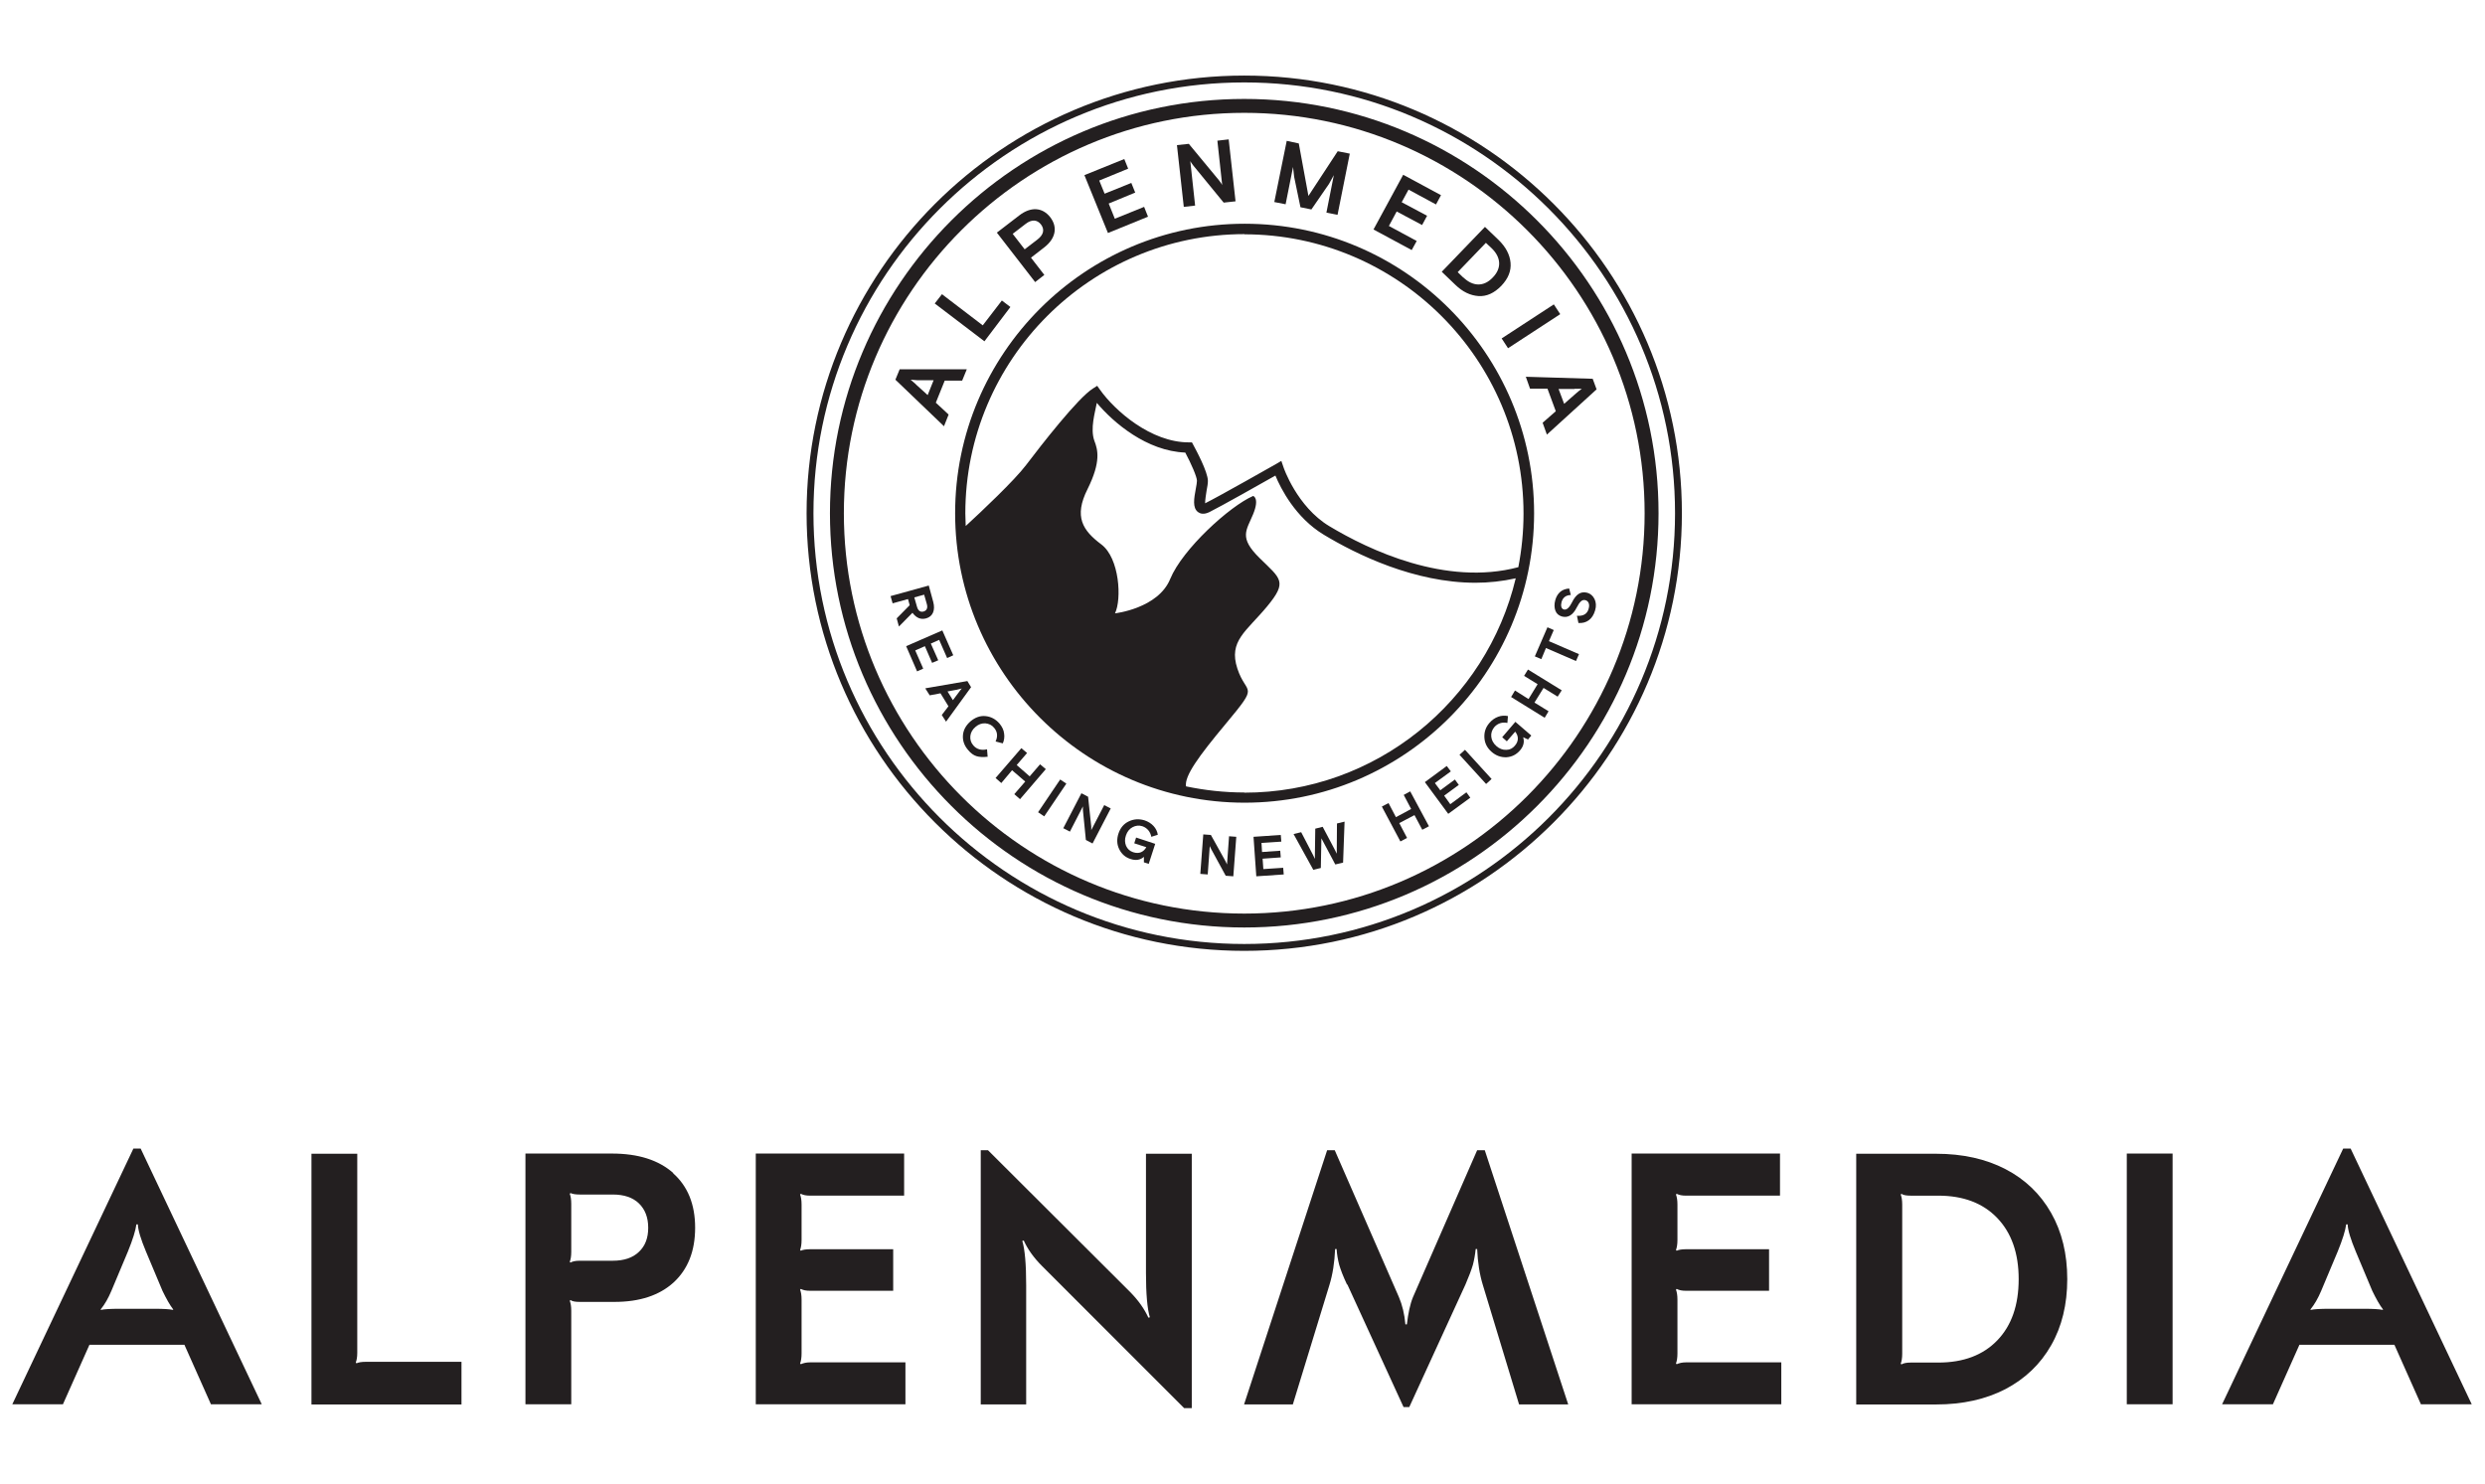 <svg width="134" height="80" viewBox="0 0 134 80" fill="none" xmlns="http://www.w3.org/2000/svg">
<g clip-path="url(#clip0_3544_561)">
<path d="M67.094 49.265C55.184 49.265 45.504 39.575 45.504 27.675C45.504 15.775 55.194 6.085 67.094 6.085C78.994 6.085 88.684 15.775 88.684 27.675C88.684 39.575 78.994 49.265 67.094 49.265ZM67.094 5.335C54.774 5.335 44.754 15.355 44.754 27.675C44.754 39.995 54.774 50.015 67.094 50.015C79.414 50.015 89.434 39.995 89.434 27.675C89.434 15.355 79.414 5.335 67.094 5.335Z" fill="#231F20"/>
<path d="M67.094 50.905C54.284 50.905 43.864 40.485 43.864 27.675C43.864 14.865 54.284 4.445 67.094 4.445C79.904 4.445 90.324 14.865 90.324 27.675C90.324 40.485 79.904 50.905 67.094 50.905ZM67.094 4.075C54.084 4.075 43.494 14.665 43.494 27.675C43.494 40.685 54.084 51.275 67.094 51.275C80.104 51.275 90.694 40.685 90.694 27.675C90.694 14.665 80.114 4.075 67.094 4.075Z" fill="#231F20"/>
<path d="M67.094 42.735C66.014 42.735 64.964 42.615 63.954 42.405C63.864 41.845 64.634 40.785 66.094 39.035C67.954 36.805 67.214 37.545 66.724 36.055C66.234 34.565 67.204 34.055 68.324 32.705C69.444 31.355 69.064 31.215 67.924 30.095C66.784 28.975 67.214 28.605 67.574 27.725C67.934 26.845 67.574 26.745 67.574 26.745C66.304 27.295 63.764 29.615 63.104 31.215C62.454 32.815 60.124 33.075 60.124 33.075C60.494 32.325 60.374 30.095 59.384 29.355C58.384 28.605 57.894 27.865 58.644 26.375C59.384 24.885 59.194 24.245 59.014 23.775C58.774 23.115 59.054 22.225 59.144 21.725C60.044 22.795 61.834 24.325 63.914 24.405C64.234 25.005 64.544 25.715 64.544 25.925C64.544 26.015 64.514 26.185 64.484 26.345C64.384 26.885 64.294 27.385 64.604 27.615C64.714 27.695 64.904 27.765 65.214 27.615C65.834 27.305 67.984 26.095 68.774 25.645C69.054 26.325 69.854 27.915 71.384 28.835C73.154 29.905 76.274 31.425 79.564 31.425C80.284 31.425 81.014 31.345 81.734 31.185C80.154 37.805 74.194 42.745 67.094 42.745M67.094 12.635C75.394 12.635 82.154 19.385 82.154 27.695C82.154 28.685 82.054 29.655 81.874 30.585C77.954 31.625 73.814 29.655 71.684 28.375C69.934 27.325 69.204 25.195 69.204 25.175L69.094 24.855L68.804 25.025C68.804 25.025 65.724 26.775 64.994 27.135C64.994 27.135 64.994 27.135 64.984 27.135C64.984 26.965 65.034 26.635 65.064 26.455C65.104 26.245 65.134 26.075 65.134 25.935C65.134 25.445 64.484 24.245 64.354 24.005L64.274 23.855H64.104C62.064 23.855 60.124 22.155 59.314 21.015L59.164 20.805L58.944 20.945C58.134 21.445 56.144 24.005 55.324 25.085C54.704 25.905 52.914 27.595 52.074 28.365C52.074 28.135 52.054 27.915 52.054 27.685C52.054 19.385 58.804 12.625 67.114 12.625M67.114 12.065C58.504 12.065 51.504 19.075 51.504 27.675C51.504 36.275 58.504 43.285 67.114 43.285C75.724 43.285 82.724 36.285 82.724 27.675C82.724 19.065 75.724 12.065 67.114 12.065Z" fill="#231F20"/>
<path d="M49.383 20.725L50.023 21.305L50.343 20.505H49.483C49.363 20.495 49.233 20.485 49.103 20.475L49.393 20.725H49.383ZM50.903 22.985L48.283 20.475L48.513 19.915H52.133L51.883 20.525H50.943L50.463 21.715L51.153 22.355L50.903 22.985Z" fill="#231F20"/>
<path d="M53.084 18.405L50.404 16.365L50.794 15.865L52.994 17.545L54.024 16.205L54.484 16.555L53.084 18.405Z" fill="#231F20"/>
<path d="M54.604 12.605L55.254 13.445L55.944 12.915C56.284 12.655 56.334 12.365 56.134 12.105C55.934 11.845 55.634 11.815 55.304 12.075L54.614 12.605H54.604ZM55.814 15.205L53.754 12.545L54.964 11.615C55.574 11.145 56.204 11.165 56.634 11.715C57.054 12.265 56.914 12.875 56.304 13.345L55.594 13.895L56.314 14.825L55.814 15.215V15.205Z" fill="#231F20"/>
<path d="M59.745 12.565L58.475 9.445L60.625 8.575L60.835 9.095L59.275 9.735L59.565 10.445L61.005 9.865L61.215 10.385L59.785 10.975L60.115 11.795L61.695 11.155L61.905 11.685L59.745 12.565Z" fill="#231F20"/>
<path d="M63.835 11.166L63.465 7.826L64.105 7.756L65.735 9.726C65.825 9.846 65.885 9.926 65.905 9.976L65.645 7.586L66.255 7.516L66.625 10.856L65.985 10.926L64.355 8.936C64.265 8.816 64.205 8.736 64.185 8.686L64.445 11.086L63.835 11.156V11.166Z" fill="#231F20"/>
<path d="M68.715 10.895L69.385 7.595L70.035 7.735L70.555 10.565L72.135 8.155L72.785 8.285L72.125 11.585L71.525 11.465L71.925 9.445L71.665 9.915L70.715 11.295L70.125 11.175L69.785 9.535L69.725 9.005L69.325 11.015L68.715 10.895Z" fill="#231F20"/>
<path d="M74.064 12.375L75.665 9.425L77.704 10.525L77.434 11.025L75.954 10.225L75.584 10.905L76.954 11.635L76.684 12.135L75.314 11.405L74.894 12.185L76.394 12.995L76.124 13.485L74.064 12.375Z" fill="#231F20"/>
<path d="M78.914 14.965C79.414 15.445 80.004 15.485 80.494 14.965C80.994 14.455 80.934 13.865 80.434 13.385L80.124 13.095L78.604 14.675L78.904 14.965H78.914ZM77.744 14.655L80.074 12.235L80.804 12.935C81.194 13.315 81.414 13.725 81.454 14.165C81.494 14.605 81.334 15.015 80.954 15.415C80.574 15.805 80.164 15.995 79.724 15.965C79.284 15.935 78.864 15.735 78.474 15.355L77.744 14.655Z" fill="#231F20"/>
<path d="M83.788 16.414L80.975 18.25L81.319 18.778L84.133 16.941L83.788 16.414Z" fill="#231F20"/>
<path d="M84.904 20.976H84.044L84.344 21.776L84.994 21.206C85.084 21.126 85.184 21.046 85.294 20.966H84.904V20.976ZM82.264 20.316L85.884 20.426L86.094 20.996L83.414 23.436L83.184 22.796L83.894 22.176L83.444 20.956H82.504L82.274 20.306L82.264 20.316Z" fill="#231F20"/>
<path d="M49.843 32.065L49.303 32.215L49.443 32.705C49.503 32.935 49.633 33.025 49.803 32.975C49.973 32.925 50.043 32.785 49.973 32.555L49.833 32.065H49.843ZM48.353 33.345L49.053 32.635L48.963 32.305L48.133 32.535L48.023 32.145L50.083 31.575L50.323 32.455C50.443 32.905 50.303 33.245 49.943 33.345C49.653 33.425 49.413 33.325 49.203 33.045L48.473 33.785L48.353 33.345Z" fill="#231F20"/>
<path d="M48.863 34.845L50.813 33.995L51.403 35.335L51.073 35.485L50.643 34.505L50.193 34.705L50.593 35.605L50.263 35.745L49.873 34.845L49.353 35.075L49.783 36.055L49.453 36.205L48.863 34.845Z" fill="#231F20"/>
<path d="M51.634 37.186L51.094 37.286L51.384 37.756L51.714 37.316C51.754 37.256 51.804 37.196 51.864 37.126L51.624 37.186H51.634ZM49.904 37.116L52.164 36.726L52.364 37.056L51.014 38.916L50.784 38.556L51.144 38.086L50.714 37.386L50.134 37.496L49.904 37.136V37.116Z" fill="#231F20"/>
<path d="M53.265 40.806C53.025 40.836 52.815 40.826 52.655 40.776C52.495 40.726 52.345 40.616 52.205 40.446C51.995 40.206 51.905 39.936 51.925 39.656C51.945 39.366 52.085 39.116 52.335 38.896C52.585 38.686 52.855 38.586 53.145 38.616C53.435 38.646 53.685 38.776 53.895 39.016C54.035 39.186 54.125 39.366 54.145 39.556C54.175 39.746 54.145 39.926 54.075 40.086L53.685 39.986C53.815 39.706 53.785 39.456 53.605 39.246C53.485 39.096 53.325 39.026 53.135 39.006C52.945 38.996 52.765 39.056 52.605 39.196C52.435 39.336 52.345 39.506 52.325 39.686C52.305 39.876 52.355 40.046 52.485 40.196C52.665 40.406 52.915 40.476 53.225 40.406L53.255 40.786L53.265 40.806Z" fill="#231F20"/>
<path d="M53.684 41.955L55.074 40.345L55.384 40.605L54.824 41.255L55.524 41.865L56.084 41.215L56.394 41.475L55.004 43.095L54.694 42.825L55.284 42.145L54.574 41.535L53.994 42.225L53.684 41.955Z" fill="#231F20"/>
<path d="M57.169 42.034L55.977 43.799L56.308 44.023L57.501 42.258L57.169 42.034Z" fill="#231F20"/>
<path d="M57.334 44.665L58.314 42.775L58.674 42.965L58.844 44.575C58.844 44.665 58.844 44.735 58.844 44.765L59.544 43.415L59.894 43.595L58.914 45.485L58.554 45.295L58.394 43.675C58.394 43.575 58.394 43.515 58.394 43.485L57.694 44.845L57.344 44.665H57.334Z" fill="#231F20"/>
<path d="M61.683 46.505V46.205C61.493 46.375 61.253 46.415 60.973 46.325C60.683 46.235 60.483 46.055 60.353 45.795C60.223 45.535 60.213 45.245 60.313 44.945C60.413 44.645 60.593 44.425 60.863 44.295C61.133 44.165 61.413 44.145 61.713 44.235C62.113 44.365 62.383 44.665 62.433 45.015L62.083 45.125C62.033 44.855 61.863 44.645 61.603 44.555C61.423 44.495 61.243 44.515 61.073 44.605C60.903 44.695 60.783 44.845 60.713 45.055C60.643 45.255 60.653 45.445 60.723 45.615C60.803 45.785 60.923 45.895 61.103 45.955C61.433 46.065 61.673 45.935 61.813 45.685L61.163 45.475L61.263 45.165L62.293 45.505L61.943 46.585L61.693 46.505H61.683Z" fill="#231F20"/>
<path d="M64.725 47.125L64.885 44.995L65.295 45.025L66.085 46.445C66.125 46.535 66.155 46.585 66.165 46.615L66.275 45.095L66.665 45.125L66.505 47.255L66.095 47.225L65.315 45.795C65.275 45.715 65.245 45.655 65.235 45.625L65.125 47.155L64.735 47.125H64.725Z" fill="#231F20"/>
<path d="M67.744 47.255L67.594 45.125L69.064 45.025L69.094 45.385L68.024 45.455L68.054 45.945L69.034 45.875L69.064 46.235L68.084 46.305L68.124 46.865L69.194 46.795L69.224 47.155L67.744 47.255Z" fill="#231F20"/>
<path d="M70.824 46.916L69.754 44.976L70.164 44.876L70.804 46.106C70.854 46.206 70.884 46.276 70.904 46.316V46.076L70.924 44.686L71.324 44.586L71.974 45.816C72.024 45.916 72.054 45.986 72.084 46.036V45.796L72.094 44.406L72.504 44.306L72.424 46.516L72.004 46.616L71.254 45.206L71.224 46.806L70.804 46.906L70.824 46.916Z" fill="#231F20"/>
<path d="M75.514 45.375L74.514 43.495L74.874 43.305L75.274 44.065L76.094 43.625L75.694 42.865L76.044 42.675L77.054 44.555L76.694 44.745L76.274 43.955L75.454 44.385L75.874 45.185L75.514 45.375Z" fill="#231F20"/>
<path d="M78.094 43.886L76.834 42.176L78.014 41.306L78.234 41.596L77.374 42.226L77.664 42.616L78.454 42.036L78.664 42.326L77.874 42.906L78.204 43.366L79.074 42.726L79.284 43.016L78.094 43.886Z" fill="#231F20"/>
<path d="M78.997 40.433L78.701 40.702L80.136 42.276L80.432 42.007L78.997 40.433Z" fill="#231F20"/>
<path d="M82.414 39.885L82.134 39.755C82.214 40.005 82.154 40.245 81.964 40.465C81.764 40.695 81.524 40.815 81.234 40.835C80.944 40.845 80.674 40.755 80.434 40.545C80.194 40.335 80.064 40.085 80.044 39.785C80.024 39.485 80.114 39.215 80.314 38.985C80.584 38.665 80.974 38.535 81.314 38.615L81.284 38.985C81.014 38.925 80.754 39.005 80.574 39.215C80.454 39.365 80.394 39.535 80.414 39.725C80.434 39.915 80.524 40.085 80.694 40.235C80.854 40.375 81.034 40.445 81.224 40.435C81.414 40.435 81.564 40.355 81.684 40.215C81.914 39.955 81.884 39.675 81.704 39.455L81.254 39.975L81.004 39.755L81.714 38.925L82.574 39.665L82.404 39.865L82.414 39.885Z" fill="#231F20"/>
<path d="M83.294 38.706L81.484 37.586L81.694 37.236L82.424 37.696L82.914 36.895L82.184 36.446L82.394 36.105L84.214 37.225L83.994 37.566L83.234 37.096L82.744 37.886L83.504 38.355L83.294 38.706Z" fill="#231F20"/>
<path d="M83.114 35.545L82.764 35.395L83.444 33.825L83.784 33.975L83.524 34.575L85.144 35.275L84.984 35.645L83.364 34.945L83.114 35.545Z" fill="#231F20"/>
<path d="M84.775 32.465C84.995 32.035 85.245 31.875 85.594 31.965C85.764 32.015 85.894 32.125 85.984 32.305C86.064 32.475 86.085 32.685 86.014 32.915C85.874 33.405 85.534 33.625 85.115 33.595L85.034 33.205C85.374 33.235 85.594 33.105 85.665 32.825C85.734 32.595 85.665 32.415 85.495 32.365C85.314 32.315 85.184 32.445 85.014 32.775C84.825 33.155 84.555 33.335 84.225 33.245C84.055 33.195 83.934 33.095 83.874 32.935C83.814 32.775 83.805 32.585 83.865 32.365C83.975 31.975 84.225 31.765 84.615 31.735L84.704 32.085C84.434 32.095 84.275 32.225 84.204 32.465C84.154 32.655 84.184 32.825 84.325 32.865C84.475 32.905 84.615 32.785 84.784 32.455" fill="#231F20"/>
<path d="M6.434 70.576H8.344C8.804 70.576 9.134 70.596 9.324 70.635L9.344 70.615C9.164 70.385 8.974 70.046 8.764 69.615L7.874 67.496C7.594 66.826 7.444 66.335 7.434 66.025H7.354C7.314 66.346 7.164 66.835 6.894 67.496L6.004 69.615C5.834 70.016 5.644 70.346 5.424 70.615L5.444 70.635C5.634 70.596 5.964 70.576 6.424 70.576M7.174 61.935H7.584L14.114 75.725H11.374L9.944 72.516H4.824L3.394 75.725H0.664L7.194 61.935H7.174Z" fill="#231F20"/>
<path d="M19.265 72.956C19.265 73.176 19.235 73.346 19.185 73.476L19.225 73.516C19.325 73.466 19.495 73.436 19.725 73.436H24.885V75.736H16.795V62.216H19.265V72.956Z" fill="#231F20"/>
<path d="M30.724 64.375C30.774 64.505 30.804 64.685 30.804 64.915V67.505C30.804 67.735 30.774 67.915 30.724 68.045L30.764 68.085C30.854 68.025 31.024 67.985 31.264 67.985H33.044C33.654 67.985 34.124 67.825 34.454 67.505C34.794 67.185 34.954 66.755 34.954 66.205C34.954 65.655 34.784 65.215 34.454 64.895C34.124 64.575 33.654 64.415 33.044 64.415H31.264C31.034 64.415 30.864 64.385 30.764 64.335L30.724 64.375ZM36.294 63.265C37.084 63.965 37.484 64.945 37.484 66.205C37.484 67.465 37.094 68.445 36.324 69.155C35.554 69.855 34.494 70.205 33.134 70.205H31.264C31.014 70.205 30.854 70.175 30.764 70.105L30.724 70.145C30.774 70.275 30.804 70.455 30.804 70.685V75.725H28.334V62.205H32.994C34.414 62.205 35.514 62.555 36.304 63.255" fill="#231F20"/>
<path d="M48.744 64.475H43.684C43.474 64.475 43.314 64.445 43.184 64.375L43.144 64.415C43.194 64.545 43.224 64.725 43.224 64.955V66.865C43.224 67.095 43.194 67.275 43.144 67.405L43.184 67.445C43.284 67.395 43.454 67.365 43.684 67.365H48.164V69.605H43.684C43.474 69.605 43.314 69.575 43.184 69.505L43.144 69.545C43.194 69.675 43.224 69.855 43.224 70.085V72.985C43.224 73.215 43.194 73.395 43.144 73.525L43.184 73.565C43.314 73.505 43.484 73.465 43.684 73.465H48.824V75.725H40.754V62.205H48.754V64.465L48.744 64.475Z" fill="#231F20"/>
<path d="M60.955 69.685C61.395 70.135 61.715 70.595 61.925 71.055L62.005 71.035C61.865 70.575 61.795 69.775 61.795 68.645V62.215H64.265V75.935H63.855L56.185 68.265C55.745 67.825 55.415 67.365 55.205 66.895L55.125 66.915C55.265 67.375 55.335 68.175 55.335 69.305V75.735H52.885V62.025H53.275L60.965 69.695L60.955 69.685Z" fill="#231F20"/>
<path d="M72.634 69.265C72.424 68.825 72.294 68.475 72.214 68.205C72.144 67.935 72.094 67.655 72.074 67.355H71.994C71.964 68.075 71.864 68.725 71.684 69.305L69.714 75.735H67.084L71.564 62.025H71.974L75.434 69.945C75.614 70.365 75.734 70.855 75.784 71.415H75.864C75.934 70.825 76.034 70.335 76.194 69.945L79.654 62.025H80.064L84.564 75.735H81.914L79.964 69.305C79.784 68.725 79.684 68.075 79.654 67.355H79.574C79.544 67.655 79.494 67.935 79.424 68.205C79.344 68.475 79.214 68.825 79.024 69.265L75.994 75.875H75.684L72.654 69.265H72.634Z" fill="#231F20"/>
<path d="M95.974 64.475H90.914C90.704 64.475 90.544 64.445 90.414 64.375L90.374 64.415C90.424 64.545 90.454 64.725 90.454 64.955V66.865C90.454 67.095 90.424 67.275 90.374 67.405L90.414 67.445C90.514 67.395 90.684 67.365 90.914 67.365H95.394V69.605H90.914C90.704 69.605 90.544 69.575 90.414 69.505L90.374 69.545C90.424 69.675 90.454 69.855 90.454 70.085V72.985C90.454 73.215 90.424 73.395 90.374 73.525L90.414 73.565C90.544 73.505 90.714 73.465 90.914 73.465H96.054V75.725H87.984V62.205H95.984V64.465L95.974 64.475Z" fill="#231F20"/>
<path d="M102.494 64.416C102.544 64.546 102.574 64.726 102.574 64.956V72.996C102.574 73.226 102.544 73.406 102.494 73.536L102.534 73.576C102.624 73.516 102.794 73.476 103.034 73.476H104.524C105.874 73.476 106.934 73.076 107.704 72.276C108.474 71.476 108.854 70.376 108.854 68.976C108.854 67.576 108.464 66.476 107.694 65.676C106.924 64.876 105.864 64.476 104.524 64.476H103.034C102.794 64.476 102.624 64.446 102.534 64.376L102.494 64.416ZM108.144 63.046C109.204 63.596 110.024 64.386 110.604 65.406C111.184 66.426 111.474 67.616 111.474 68.976C111.474 70.336 111.184 71.536 110.604 72.546C110.024 73.566 109.204 74.346 108.144 74.906C107.084 75.456 105.834 75.736 104.404 75.736H100.094V62.216H104.404C105.834 62.216 107.084 62.496 108.144 63.046Z" fill="#231F20"/>
<path d="M117.154 62.205H114.684V75.725H117.154V62.205Z" fill="#231F20"/>
<path d="M125.584 70.576H127.494C127.954 70.576 128.284 70.596 128.484 70.635L128.504 70.615C128.324 70.385 128.134 70.046 127.924 69.615L127.034 67.496C126.754 66.826 126.604 66.335 126.594 66.025H126.514C126.474 66.346 126.324 66.835 126.054 67.496L125.164 69.615C124.994 70.016 124.804 70.346 124.584 70.615L124.604 70.635C124.794 70.596 125.124 70.576 125.594 70.576M126.344 61.935H126.754L133.284 75.725H130.544L129.114 72.516H123.994L122.564 75.725H119.824L126.354 61.935H126.344Z" fill="#231F20"/>
</g>
<defs>
<clipPath id="clip0_3544_561">
<rect width="132.61" height="71.85" fill="white" transform="translate(0.664 4.075)"/>
</clipPath>
</defs>
</svg>
